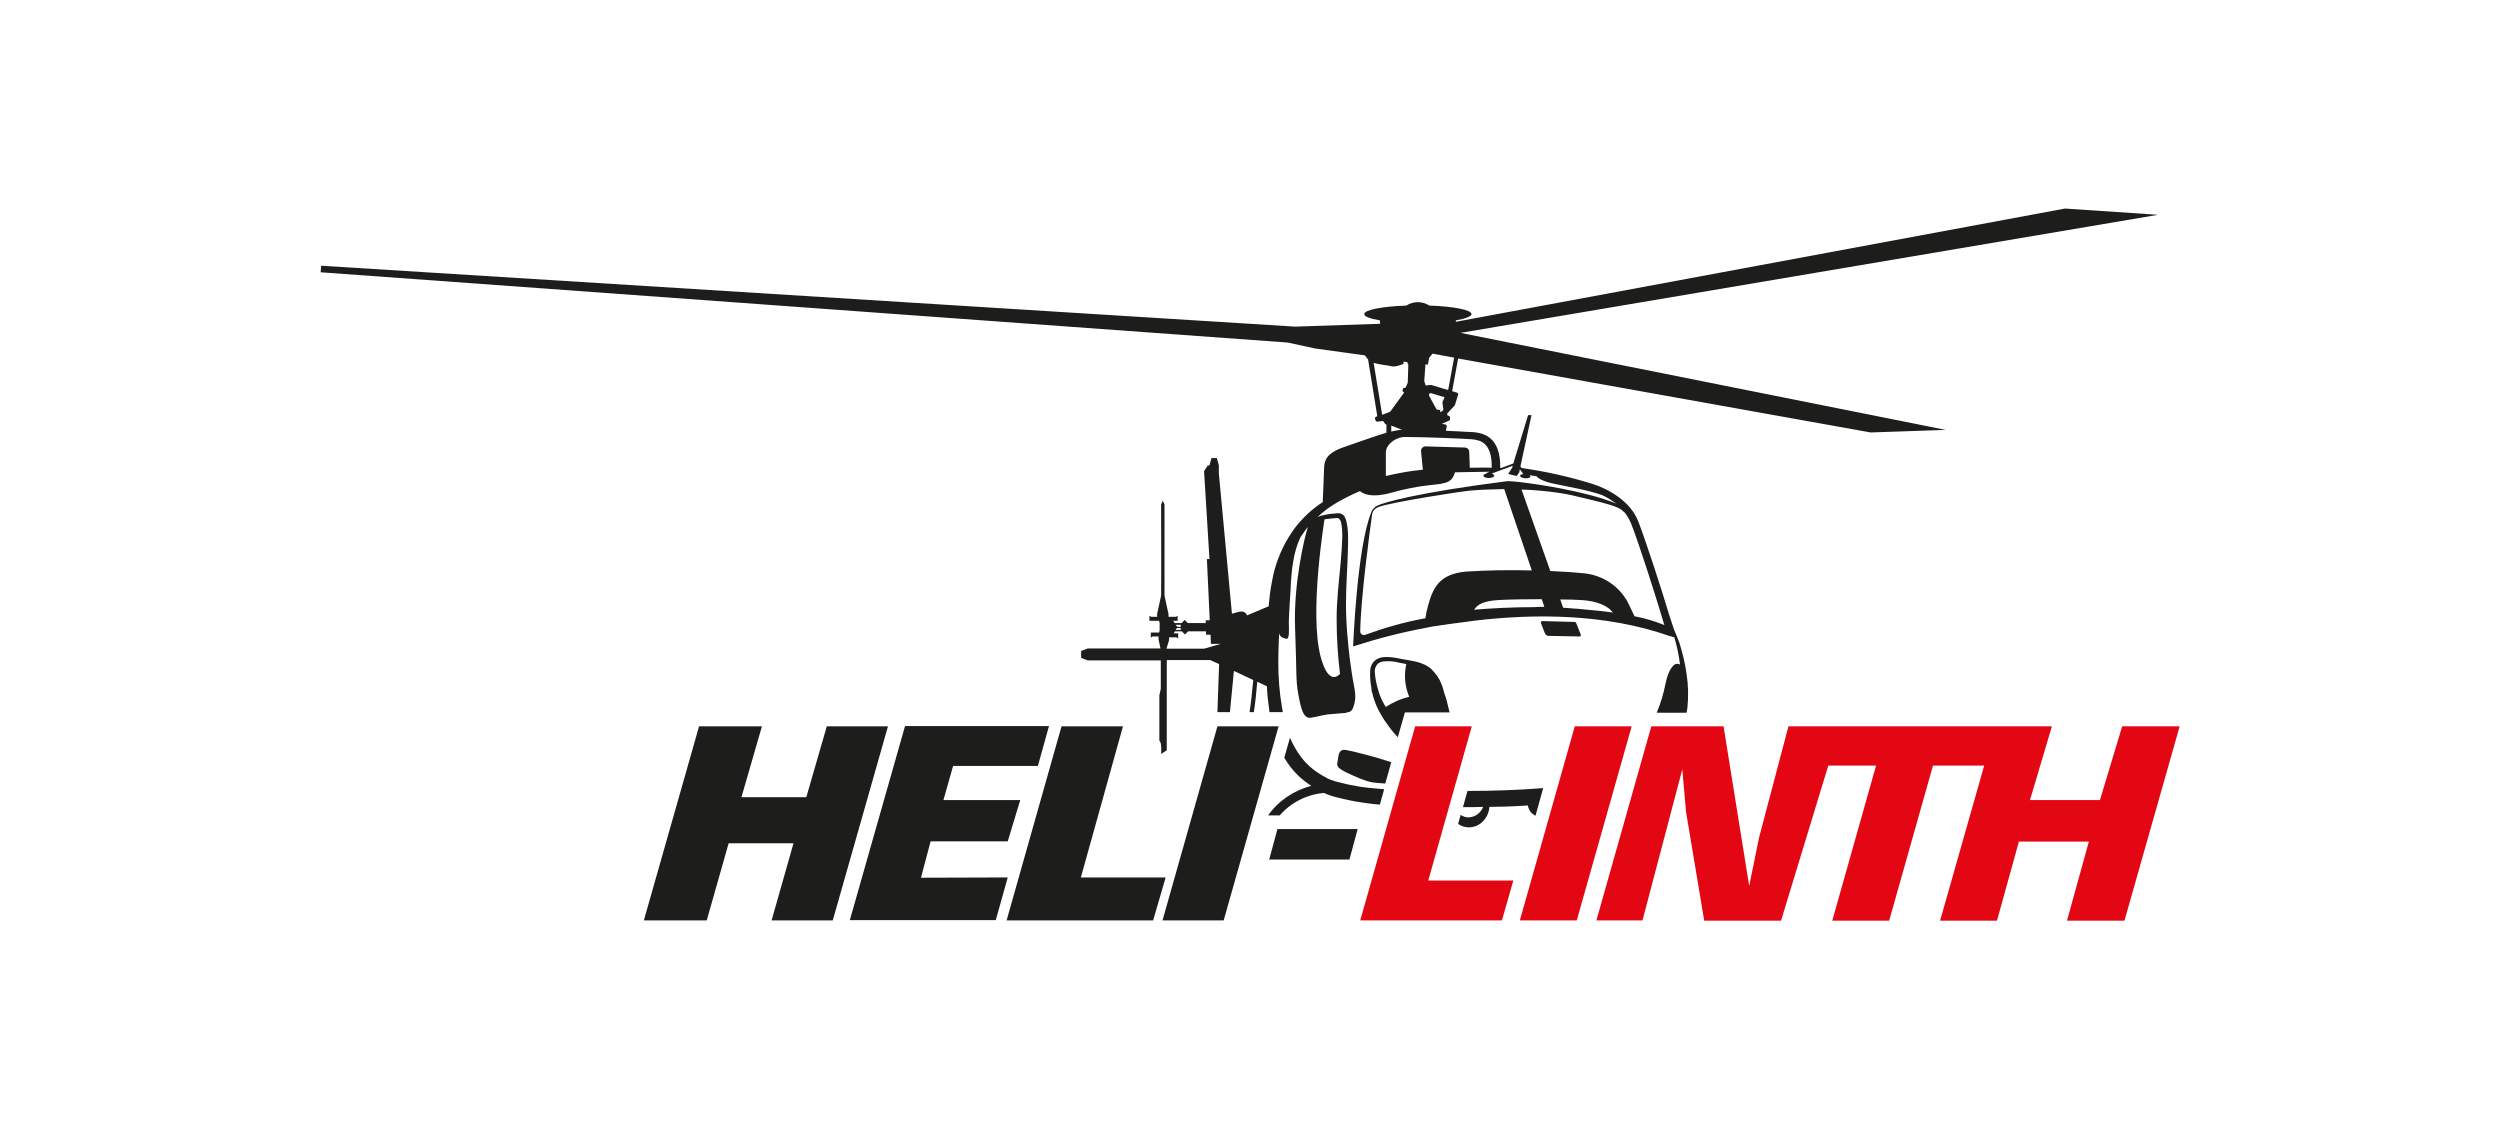 <?xml version="1.0" encoding="utf-8"?>
<!-- Generator: Adobe Illustrator 22.1.0, SVG Export Plug-In . SVG Version: 6.00 Build 0)  -->
<svg version="1.1" id="Ebene_1" xmlns="http://www.w3.org/2000/svg" xmlns:xlink="http://www.w3.org/1999/xlink" x="0px" y="0px"
	 viewBox="0 0 878.7 396.9" style="enable-background:new 0 0 878.7 396.9;" xml:space="preserve">
<style type="text/css">
	.st0{fill:#FFFFFF;}
	.st1{fill:#1D1D1B;}
	.st2{fill:#E30613;}
</style>
<rect class="st0" width="878.7" height="396.9"/>
<title>Heli-Linth_Logo_2017</title>
<g>
	<path class="st1" d="M555.6,223c0.1,0.3,0,0.6-0.3,0.7c-0.1,0-0.1,0-0.2,0l-10.8-0.2c-0.6,0-1.1-0.4-1.3-0.9l-1.4-3.6
		c-0.1-0.3,0.1-0.6,0.4-0.7c0.1,0,0.1,0,0.2,0l11.3,0.3c0.2,0,0.4,0.2,0.5,0.4L555.6,223z M514.2,283.7c2.4,0,4.8,0,7.1-0.1
		c-0.8,2.1-2.8,3.6-5.1,3.7c-1,0-2-0.3-2.8-0.9l-0.9,3.2c1.1,0.8,2.5,1.2,3.8,1.2c3.8,0,6.9-3.2,7.2-7.2l5.7-0.1
		c2.6-0.1,5.2-0.2,7.8-0.4c0.3,1.6,1.2,2.9,2.7,3.6l2.7-9.7c-8.8,0.7-17.7,1-26.6,1L514.2,283.7z M456.4,272.7
		c1.4,1.3,2.9,2.5,4.5,3.5c-6.1,1.6-11.5,5.2-15.2,10.4h4.1c4-4.6,9.6-7.4,15.6-7.9l0.4,0.2l0.7,0.3c0.5,0.2,0.9,0.3,1.4,0.5
		c0.5,0.1,0.9,0.3,1.4,0.4c0.9,0.2,1.8,0.5,2.8,0.7l1.4,0.3l1.4,0.3c1.8,0.4,3.6,0.6,5.5,0.9c1.5,0.2,3.1,0.4,4.6,0.5l1.5-5.4h-0.1
		c-1.8-0.1-3.5-0.4-5.3-0.5c-1.8-0.2-3.5-0.4-5.2-0.8l-1.3-0.2l-1.3-0.3c-0.9-0.2-1.7-0.4-2.5-0.6c-0.4-0.1-0.8-0.2-1.2-0.3
		s-0.8-0.2-1.2-0.4l-0.6-0.2l-0.5-0.2c-0.2-0.1-0.3-0.1-0.5-0.2l-0.2-0.1c0,0-0.1-0.1,0,0l-0.5-0.3c-2.2-1.1-4.2-2.5-6-4.1
		c-1.8-1.7-3.4-3.7-4.6-5.8c-0.8-1.3-1.5-2.7-2.1-4.1l-2,7C452.7,268.6,454.4,270.8,456.4,272.7L456.4,272.7z M508.5,246.3
		c0.3,1.4,0.7,2.7,1,4.1h-15.7l-2.5,8.7c-0.4-0.4-0.8-0.9-1.2-1.3c-1.3-1.5-2.5-3.2-3.6-4.8c-1.1-1.7-2.1-3.5-2.9-5.4
		c-0.4-1-0.7-1.9-1-2.9c-0.1-0.5-0.2-1-0.4-1.5s-0.1-1-0.2-1.5c-0.4-2-0.5-4.1-0.4-6.1c0.1-1.2,0.5-2.2,1.3-3.1
		c0.4-0.4,0.9-0.8,1.4-1c0.5-0.2,1-0.4,1.6-0.5c1-0.1,2.1-0.1,3.1,0c1,0.1,2,0.3,3,0.5c1.9,0.4,3.8,0.6,5.8,1.1c1,0.2,2,0.6,2.9,1
		c0.5,0.2,0.9,0.5,1.4,0.8c0.4,0.3,0.9,0.6,1.2,1c1.5,1.5,2.7,3.2,3.4,5.2c0.2,0.5,0.4,1,0.5,1.4l0.4,1.5
		C508,244.5,508.2,245.4,508.5,246.3L508.5,246.3z M495.3,244.9c-1.5-3.6-1.9-7.7-1-11.5c-0.9-0.2-1.8-0.3-2.6-0.5
		c-1.8-0.5-3.7-0.6-5.6-0.4c-0.8,0.1-1.6,0.5-2.1,1.1c-0.5,0.7-0.8,1.5-0.8,2.3c0.1,1.9,0.4,3.7,0.9,5.5c0.2,0.9,0.5,1.8,0.8,2.7
		c0.3,0.9,0.7,1.7,1.1,2.5c0.3,0.6,0.7,1.3,1.1,1.9C489.6,246.8,492.4,245.6,495.3,244.9L495.3,244.9z M470.2,267.3
		c-0.4,1.8-0.6,2.4,3.2,4.3c2.4,1.1,6.4,3,9.1,3.4c1.4,0.2,2.9,0.3,4.4,0.4l2.1-7.5c-2.8-0.9-5.1-1.6-5.1-1.6s-8.3-2.3-10.8-2.7
		C470.4,263.2,470.5,265.5,470.2,267.3z M452.6,120.4L112.7,95.7l0.2-2.3l342.3,21.4l29.9-1l-0.1-1.2c-3.4-0.6-5.5-1.3-5.5-2.2
		c0-1.5,6.3-2.7,14.8-3c2.4-1.6,5.6-1.6,8.1,0c8.5,0.3,14.8,1.5,14.8,3c0,0.8-2.1,1.6-5.5,2.2v0.5l214.1-39.8l32.7,2.2l-245.2,41.5
		l170.6,34.1l-26.4,0.9l-145-26l-2.1,11.5l1.7,0.5c0.3,0.1,0.5,0.4,0.4,0.7l-1.1,3.6c0,0.1-0.1,0.1-0.1,0.2l-2.5,2.7
		c-0.2,0.2-0.2,0.6,0,0.8c0.1,0.1,0.2,0.1,0.3,0.1c0.2,0,0.4,0.2,0.5,0.4l0.1,0.7c0,0.2-0.1,0.5-0.3,0.6c-0.7,0.3-2.3,1-2.5,1.1
		s0.6,0.2,1.1,0.3c0.3,0,0.5,0.3,0.5,0.6c0,0,0,0,0,0l-0.3,1.6c4.5,0.2,8.5,0.4,9.9,0.5c3.3,0.4,9.4,1.6,9.2,12.6l0,0h0.3l4.3-1.6
		l5.2-17h1.2l-3.9,18l0.4,0.6c8.6,1.2,17,3.1,25.3,5.7c5.5,1.8,13,6.1,15.7,13s8.9,26.1,11,33.3c0.4,1.2,1,2.9,1.6,4.8l0,0
		c0.5,1.2,1.5,3.5,1.9,4.7c1.1,3.6,2,7.2,2.5,10.9c0.6,3.9,0.7,7.8,0.3,11.8c-0.1,0.6-0.2,1.2-0.3,1.8h-10.5
		c1.4-3.3,2.4-6.7,3.1-10.2c0.7-3.4,1.7-5.3,2.7-6.3c0.6-0.7,1.6-0.9,2.4-0.4c-0.4-3.3-1.1-6.5-2-9.6l-1.8-0.5
		c-22.6-7.9-47.5-7.8-68-5.4l-2.3,0.3l-0.6,0.1l-1.6,0.2l-0.8,0.1l-1.4,0.2l-0.9,0.1l-1.3,0.2l-0.9,0.1l-1.2,0.2l-0.9,0.1
		c-0.4,0.1-0.8,0.1-1.2,0.2l-0.8,0.1l-1.3,0.2l-0.6,0.1l-1.9,0.4c-8.6,1.6-17.1,3.8-25.4,6.5c0,0,1.3-34.7,6.4-47.2v-0.1
		c0.4-0.9,1.2-1.7,2.1-2.2c2.3-1.1,14.2-4.6,45.8-8.6c2.7,0.1,5.3,0.4,7.9,0.8l0,0c0,0,19.3,2.5,30.3,7.1c-1.6-1.1-3.2-2.2-5-3
		c-5.5-1.9-11.4-2.8-16.5-3.9c-4.5-0.9-6.1-2.1-6.5-2.7l-2.5-0.4c0.2,0.1,0.3,0.3,0.3,0.5c0,0.4-0.9,0.7-1.9,0.6s-1.8-0.5-1.7-0.9
		s0.4-0.5,0.9-0.5l0.2-0.1l-1.2-1.7l-0.2,1.1l-0.9,1.3l-3-0.7l1.4-2.2l0.2-0.7l-7.3,2.7l0.2,0.2c0.3,0.1,0.6,0.3,0.6,0.6
		c0,0.4-0.8,0.8-1.9,0.8s-1.9-0.4-1.9-0.8c0-0.4,0.3-0.5,0.9-0.7l0.5-0.4l0.8-0.3c-2.2,0-4.5,0.1-6.7,0.1c-1.8,0-3.7,0.1-5.5,0.1
		c-0.9,3.2-2.7,3.6-5.2,4.1c-2.5,0.4-7.5,0.4-17.3,3.1c-6.8,1.9-9.7,0.4-10.9-0.6c-2.6,1.1-5.2,2.4-7.7,3.8c-2.6,1.5-5,3.2-7.2,5.3
		c0.3-0.1,0.6-0.2,1-0.4c1.6-0.4,3.2-0.7,4.8-0.8l1.2-0.1h0.3h0.4c0.1,0,0.3,0,0.4,0.1c0.1,0,0.3,0.1,0.4,0.2
		c0.5,0.2,0.9,0.6,1.1,1.1c0.2,0.4,0.4,0.8,0.5,1.3c0.4,1.6,0.6,3.3,0.6,5c0.1,3.3-0.1,6.6-0.2,9.8c-0.3,6.5-0.7,12.9-0.4,19.3
		c0.1,3.2,0.4,6.4,0.7,9.6s0.7,6.4,1.2,9.5c0.2,1.6,0.5,3.1,0.8,4.7c0.2,0.9,0.3,1.7,0.4,2.6c0.1,1,0.1,1.9-0.1,2.9
		c-0.1,0.5-0.2,1.1-0.4,1.6l0,0c-0.3,1.3-1,2.1-1.9,2.2h-0.2l-0.2,0.1l-0.3,0.1l-0.3,0.1h-0.3l-1.2,0.1l-3.6,0.3l-1.2,0.1
		c-2.1,0.4-2.2,0.4-4.4,0.9h-0.1l-1,0.2c-3.1,0.8-3.9-3.5-4.8-8.4s-0.5-7.6-1.1-23.1c-0.6-15.4,3.3-31.9,4.5-35.5
		c-0.4,0.5-0.8,1-1.2,1.6s-0.9,1.3-1.4,2c-2.4,5-3.2,11.1-3.5,18.7c0,0-0.6,9.1-0.6,11.3s0.4,6.1-1,5.7c-1.1-0.3-2-0.5-2.4-1.9
		l-0.1,2.1c-0.1,2.7-0.2,5.4-0.2,8.1c0,5.3,0.4,10.6,1.3,15.8c0.1,0.6,0.2,1.1,0.3,1.7h-4.7c0-0.3-0.1-0.6-0.1-0.9
		c-0.4-2.7-0.7-5.4-0.8-8.2l-3.4-1.6c-0.3,3.9-0.7,7.5-1.2,10.7h-1.5c0.5-3.2,0.9-7,1.3-11.3l-6.8-3.2l-1.4,14.5h-4.4l0.6-16.9
		l-3.1-1.4h-15.3v31.7l-2,1.3c0,0,0.4-3.8-0.6-4.7v-15.9l0.5-2.3v-10h-25.7l-2.3-0.9v-2.4l2.3-0.9h25.6l-0.7-3.2v-1h-2.1l-0.6,0.4
		v-1.8h2.9l0.2-0.7v-2.6l-0.2-0.8H404v-1.8l0.6,0.4h2.1v-1l1.4-6.4c0.1-5.4,0-32.1,0-32.1l0.6-1.3l0.6,1.3v32.1l1.4,6.4v1h2.6
		l0.6-0.4v1.8h-1.6l0.6,0.8h2.4l1.1-1.1l1.1,1.1h6.3V218h1.4l-1-21.5h0.9l-1.9-30.9l1.3-2h0.6l0.7-2.6h1.9l0.7,2.6v2.8l4.6,49.3
		l2.2-0.6c2.2-0.6,2.9,0.6,3.1,1.2l7.6-3.2c0.2-1.6,0.3-3.2,0.5-4.7c0.2-1.4,0.4-2.7,0.7-4.1l0.4-2.1l0.5-2c1.5-5.4,4-10.5,7.4-15
		c2.7-3.4,5.9-6.4,9.5-8.7c0.1-3.1,0.5-10.3,0.5-12.1c0.1-2.4,0.6-5.1,7.1-7.3c4.8-1.6,10.6-3.8,14.8-5v-2.9l-0.3-0.1
		c-0.1,0-0.2-0.1-0.2-0.2l-0.5-0.7c-0.1-0.2-0.3-0.2-0.5-0.2l-1.7,0.2c-0.3,0-0.5-0.1-0.6-0.4l-0.2-0.6c-0.1-0.3,0.1-0.6,0.3-0.7
		l0.5-0.2l-3.2-19.7c0-0.1,0-0.1,0-0.2c-0.4-0.5-0.8-1-1.2-1.5l-17.4-2.4L452.6,120.4z M413.2,219.6l0.6,0.7h1.2v-0.7H413.2z
		 M413.2,221.4h1.8v-0.7h-1.3L413.2,221.4z M428.8,226.4l-0.1-0.1h-3.1l-0.1-3.2h-1.6v-1.2h-6.3l-1.1,1.1l-1.1-1.1h-2.4l-0.5,0.7
		h1.6v1.8l-0.6-0.4h-2.6v1L410,228h13.2L428.8,226.4z M464.2,230.9c2.9,10.8,6.7,6,6.7,6l0.1,0.1c-0.4-3.2-0.7-6.4-0.9-9.7
		c-0.2-3.3-0.3-6.5-0.3-9.8c0-6.6,0.8-13.1,1.4-19.5c0.3-3.2,0.5-6.4,0.6-9.6c0-1.6-0.1-3.1-0.4-4.6c-0.1-0.6-0.4-1.2-0.9-1.6
		c0,0-0.1-0.1-0.2-0.1c-0.1,0-0.1,0-0.2,0h-0.5l-1.2,0.1c-0.9,0.1-1.9,0.2-2.8,0.3l-0.2,0.8C465.5,183.3,460.1,215.4,464.2,230.9
		L464.2,230.9z M538.4,200.5l-9.7-28.6c-4,0.1-7.9,0.2-11.6,0.5c-4.3,0.4-27.2,4-32.3,5.7c-0.2,0.1-0.5,0.2-0.7,0.3
		c-0.9,0.4-1.6,1.2-1.8,2.2c-0.9,6.3-4.1,30.3-4.2,41.4c0,0.7,0.6,1.2,1.3,1.2c0.2,0,0.4,0,0.5-0.1c6.9-2.5,13.9-4.5,21.1-5.8
		c0.2-1.4,0.5-2.9,0.9-4.3c1.7-6.2,3.8-11.2,13.3-12.1C523,200.4,530.7,200.3,538.4,200.5L538.4,200.5z M542.8,213.3l-0.9-2.7
		c-5.8,0-11.7,0.1-15.1,0.3c-5.5,0.3-7.5,1.6-8.7,3.4c6.2-0.5,13.2-0.9,21-0.9C540.3,213.3,541.5,213.3,542.8,213.3z M566.9,215.3
		l-0.7-0.8c-1-1.1-4.3-3.3-10.5-3.6c-1.8-0.1-4.4-0.2-7.3-0.2l1,2.9c2.8,0.2,7.1,0.5,11.7,1C563,214.8,565,215,566.9,215.3z
		 M570.2,179.4c-1.5-1.3-4.6-2.3-17.6-5.3c-1.4-0.3-2.8-0.6-4.3-0.8c-2-0.3-4.2-0.6-6.5-0.8c-2.3-0.2-4.7-0.4-7-0.4l10.1,28.6
		c4.8,0.2,9.1,0.5,11.9,0.8c6.5,0.7,12.2,4.4,15.3,10.1c0.6,1.2,1.5,3.1,2.4,5c3.6,0.7,7.1,1.7,10.5,3.1c-0.3-1-0.6-1.8-0.8-2.6
		c-2-6.8-8.2-26.3-10.9-33.1c-0.6-1.4-1.3-2.6-2.2-3.8C570.8,180,570.5,179.7,570.2,179.4L570.2,179.4z M507,141.6
		c0-0.1,0-0.2,0-0.3c0.2-0.4,0.8-1.7,0.7-1.7s-3-0.9-4.7-1.4c-0.3-0.1-0.6,0.1-0.7,0.4c-0.1,0.2,0,0.3,0,0.5l2.5,4.6
		c0.1,0.2,0.3,0.3,0.5,0.3l0.9,0.1v0.8l0.8-0.5c0.2-0.1,0.3-0.3,0.3-0.6L507,141.6z M500.6,134l0.5,1.5l1.7-0.2c0.1,0,0.1,0,0.2,0
		l6,1.8l2.1-11.4l-7.6-1.4l-1.2,1.5l-0.4,2.3h-0.9L500.6,134z M494.6,153.6h-1.3c-3.2,0.3-6.1,2.8-6.2,5.3c0,1.4,0,4.7,0,8.4
		c4.3-1,8.6-1.8,12.9-2.2h0.1l-0.6-6.3c-0.2-0.9,0.4-1.7,1.3-1.9c0.1,0,0.2,0,0.3,0l13.8,0.4c0.8,0,1.5,0.7,1.5,1.5l0.2,5.6
		c2.5,0,5.1-0.1,7.7,0c0.2-9.1-4.3-9.7-6.9-10C514.9,154.2,501.2,153.6,494.6,153.6L494.6,153.6z M492,151.1h0.9l-3.9-1.5v2.1
		c0.8-0.2,1.7-0.4,2.5-0.5L492,151.1l1.1,0.1l0,0L492,151.1z M482.8,127.5l3,18.3l2.6-1c0.1,0,0.2-0.1,0.3-0.2l4.8-6.6l-0.4-0.4
		c-0.1-0.1-0.2-0.3-0.1-0.5l0.1-0.4c0-0.2,0.2-0.4,0.5-0.4h0.4l0.8-1.8l0.2-6.4h-0.2l-0.1-0.8l-1.4-0.2l0,0.8c0,0-3,1.3-4.3,0.8
		C487.7,128.4,484.3,128.1,482.8,127.5L482.8,127.5z"/>
	<path class="st1" d="M312.1,255.3l-19.4,68.2h-21.5l7.7-27.1h-22.8l-7.7,27.1h-22.1l19.4-68.2h22.1l-7.2,24.9h22.8l7.2-24.9H312.1z
		 M323.7,308.5l3.4-12.8h27.1l4.4-14.5h-27l3.4-12h29.8l3.9-14h-50.6l-19.4,68.2H350l4.2-15L323.7,308.5z M379.9,308.4l14.8-53.1
		h-21.6l-19.3,68.2h51.5l4.4-15.1L379.9,308.4z M427.9,255.3l-19.3,68.2h21.5l19.3-68.2H427.9z M446.1,302.1h28.2l2.9-10.7h-28.2
		L446.1,302.1z"/>
	<path class="st2" d="M502,309.5h29.9l-4,14h-49.8l19.3-68.2h19.9L502,309.5z M553.5,255.3l-19.3,68.2h20l19.3-68.2H553.5z
		 M745.9,255.3l-7.8,25.9h-24.6l7.7-25.9h-92.6l-10.3,39l-3.5,17.1l-9-56.1h-25.4l-19.3,68.2h16.2l14-53.1l1.3,14.9l6.4,38.3h27
		l16.6-54.5h16.8l-15.4,54.5H664l15.4-54.5h18l-15.5,54.5h20l7.7-27.8h24.6l-7.7,27.8h20.2l19.4-68.3H745.9z"/>
</g>
</svg>

